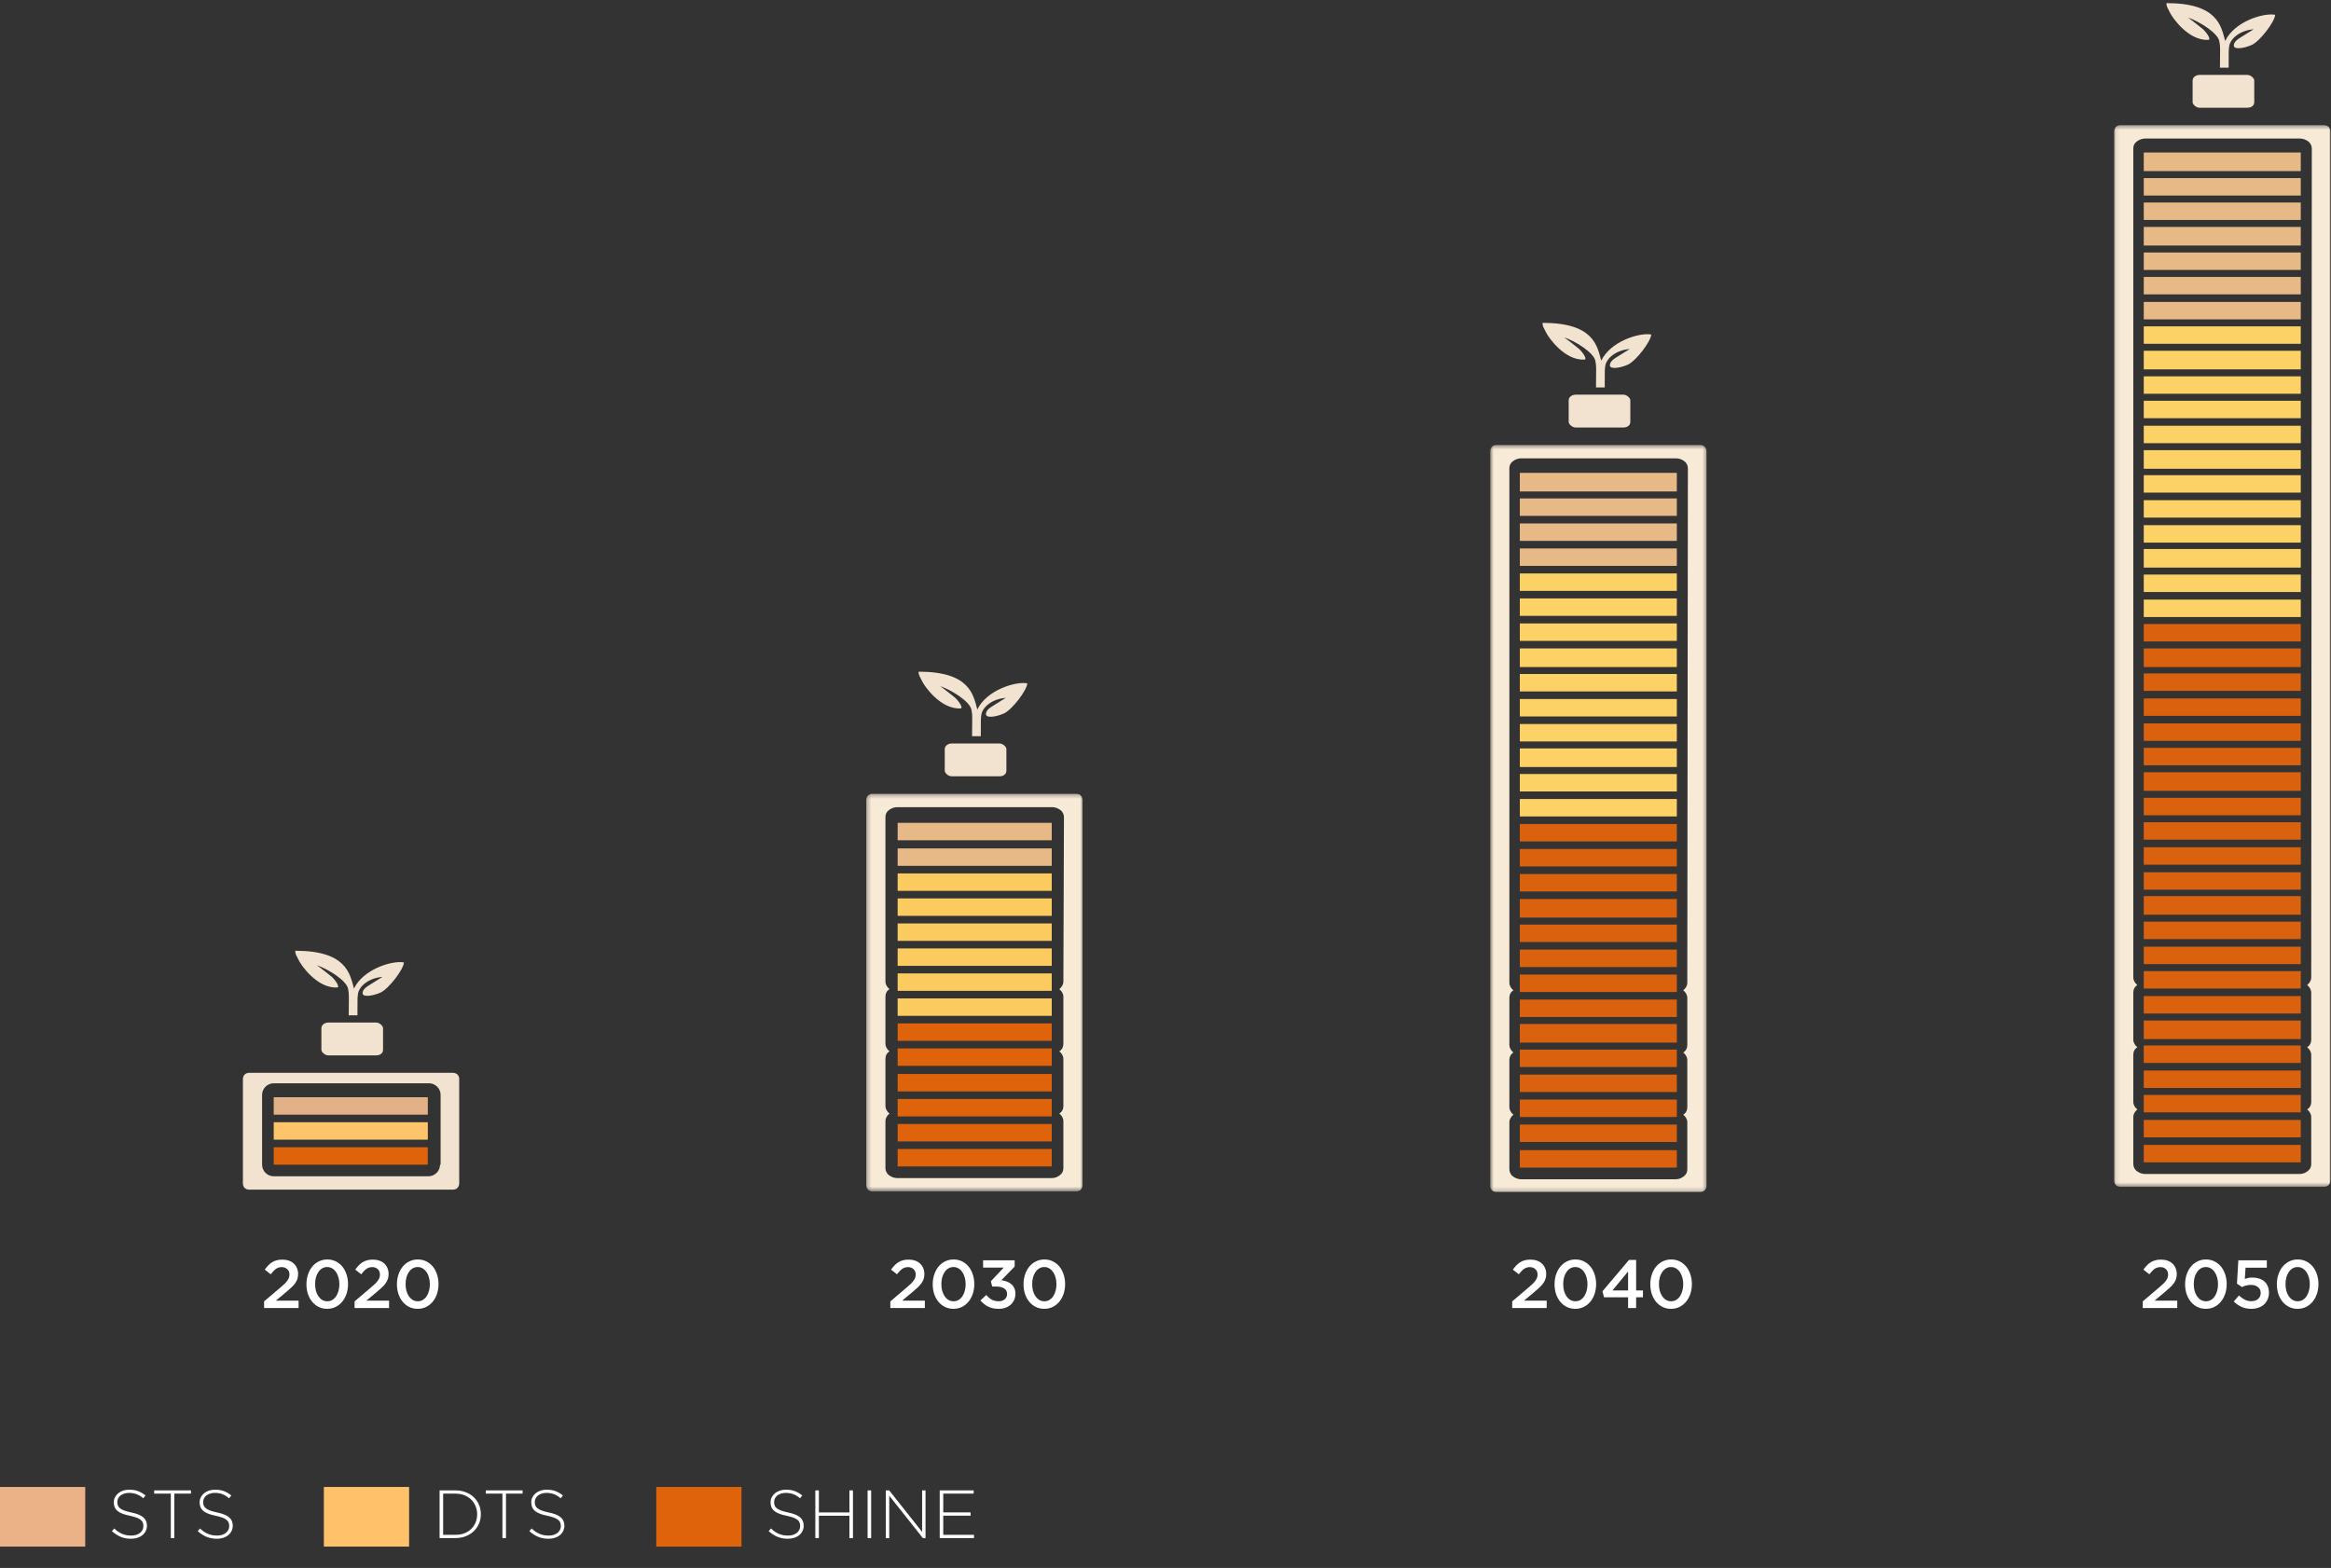 <svg width="547" height="368" viewBox="0 0 547 368" fill="none" xmlns="http://www.w3.org/2000/svg">
<rect x="0" y="0" width="547" height="368" fill="#333333" stroke="none"/>
<path d="M66.115 297.4C65.603 297.4 65.15 297.539 64.755 297.816C64.371 298.093 63.961 298.515 63.523 299.08L62.132 297.992C62.398 297.619 62.67 297.288 62.947 297C63.225 296.701 63.523 296.456 63.843 296.264C64.174 296.061 64.531 295.907 64.915 295.8C65.31 295.693 65.758 295.64 66.26 295.64C66.814 295.64 67.321 295.72 67.779 295.88C68.238 296.04 68.627 296.269 68.948 296.568C69.267 296.867 69.513 297.224 69.683 297.64C69.865 298.045 69.956 298.499 69.956 299C69.956 299.448 69.897 299.848 69.779 300.2C69.662 300.552 69.481 300.893 69.236 301.224C69.001 301.555 68.697 301.891 68.323 302.232C67.961 302.573 67.534 302.947 67.043 303.352L64.74 305.272H70.067V307H61.971V305.448L65.828 302.168C66.212 301.848 66.537 301.56 66.803 301.304C67.07 301.037 67.284 300.787 67.444 300.552C67.614 300.317 67.737 300.088 67.811 299.864C67.886 299.64 67.924 299.4 67.924 299.144C67.924 298.589 67.748 298.163 67.395 297.864C67.054 297.555 66.627 297.4 66.115 297.4ZM81.672 301.384C81.672 302.184 81.555 302.941 81.32 303.656C81.085 304.36 80.755 304.973 80.328 305.496C79.901 306.019 79.384 306.435 78.776 306.744C78.179 307.043 77.512 307.192 76.776 307.192C76.04 307.192 75.373 307.043 74.776 306.744C74.179 306.445 73.667 306.035 73.24 305.512C72.813 304.989 72.483 304.376 72.248 303.672C72.024 302.968 71.912 302.216 71.912 301.416C71.912 300.616 72.029 299.864 72.264 299.16C72.499 298.445 72.829 297.827 73.256 297.304C73.683 296.781 74.195 296.371 74.792 296.072C75.4 295.763 76.072 295.608 76.808 295.608C77.544 295.608 78.211 295.757 78.808 296.056C79.405 296.355 79.917 296.765 80.344 297.288C80.771 297.811 81.096 298.424 81.32 299.128C81.555 299.832 81.672 300.584 81.672 301.384ZM79.64 301.416C79.64 300.861 79.571 300.339 79.432 299.848C79.304 299.357 79.112 298.931 78.856 298.568C78.611 298.205 78.312 297.917 77.96 297.704C77.608 297.491 77.213 297.384 76.776 297.384C76.339 297.384 75.944 297.491 75.592 297.704C75.251 297.907 74.957 298.189 74.712 298.552C74.467 298.904 74.275 299.325 74.136 299.816C74.008 300.307 73.944 300.829 73.944 301.384C73.944 301.949 74.008 302.477 74.136 302.968C74.275 303.448 74.467 303.875 74.712 304.248C74.968 304.611 75.272 304.899 75.624 305.112C75.976 305.315 76.371 305.416 76.808 305.416C77.245 305.416 77.635 305.315 77.976 305.112C78.328 304.899 78.627 304.611 78.872 304.248C79.117 303.885 79.304 303.464 79.432 302.984C79.571 302.493 79.64 301.971 79.64 301.416ZM87.35 297.4C86.838 297.4 86.385 297.539 85.99 297.816C85.606 298.093 85.195 298.515 84.758 299.08L83.366 297.992C83.632 297.619 83.904 297.288 84.182 297C84.459 296.701 84.758 296.456 85.078 296.264C85.409 296.061 85.766 295.907 86.15 295.8C86.544 295.693 86.993 295.64 87.494 295.64C88.049 295.64 88.555 295.72 89.014 295.88C89.472 296.04 89.862 296.269 90.182 296.568C90.502 296.867 90.747 297.224 90.918 297.64C91.099 298.045 91.19 298.499 91.19 299C91.19 299.448 91.131 299.848 91.014 300.2C90.897 300.552 90.715 300.893 90.47 301.224C90.235 301.555 89.931 301.891 89.558 302.232C89.195 302.573 88.769 302.947 88.278 303.352L85.974 305.272H91.302V307H83.206V305.448L87.062 302.168C87.446 301.848 87.771 301.56 88.038 301.304C88.305 301.037 88.518 300.787 88.678 300.552C88.849 300.317 88.971 300.088 89.046 299.864C89.121 299.64 89.158 299.4 89.158 299.144C89.158 298.589 88.982 298.163 88.63 297.864C88.288 297.555 87.862 297.4 87.35 297.4ZM102.906 301.384C102.906 302.184 102.789 302.941 102.554 303.656C102.32 304.36 101.989 304.973 101.562 305.496C101.136 306.019 100.618 306.435 100.01 306.744C99.413 307.043 98.746 307.192 98.01 307.192C97.274 307.192 96.608 307.043 96.01 306.744C95.413 306.445 94.901 306.035 94.474 305.512C94.048 304.989 93.717 304.376 93.482 303.672C93.258 302.968 93.146 302.216 93.146 301.416C93.146 300.616 93.264 299.864 93.498 299.16C93.733 298.445 94.064 297.827 94.49 297.304C94.917 296.781 95.429 296.371 96.026 296.072C96.634 295.763 97.306 295.608 98.042 295.608C98.778 295.608 99.445 295.757 100.042 296.056C100.64 296.355 101.152 296.765 101.578 297.288C102.005 297.811 102.33 298.424 102.554 299.128C102.789 299.832 102.906 300.584 102.906 301.384ZM100.874 301.416C100.874 300.861 100.805 300.339 100.666 299.848C100.538 299.357 100.346 298.931 100.09 298.568C99.845 298.205 99.546 297.917 99.194 297.704C98.842 297.491 98.448 297.384 98.01 297.384C97.573 297.384 97.178 297.491 96.826 297.704C96.485 297.907 96.192 298.189 95.946 298.552C95.701 298.904 95.509 299.325 95.37 299.816C95.242 300.307 95.178 300.829 95.178 301.384C95.178 301.949 95.242 302.477 95.37 302.968C95.509 303.448 95.701 303.875 95.946 304.248C96.202 304.611 96.506 304.899 96.858 305.112C97.21 305.315 97.605 305.416 98.042 305.416C98.48 305.416 98.869 305.315 99.21 305.112C99.562 304.899 99.861 304.611 100.106 304.248C100.352 303.885 100.538 303.464 100.666 302.984C100.805 302.493 100.874 301.971 100.874 301.416Z" fill="white"/>
<path d="M77.059 240H88.249C89.067 240 89.886 240.784 89.886 241.306V246.402C89.886 247.186 89.204 247.708 88.249 247.708H77.059C76.24 247.708 75.421 246.924 75.421 246.402V241.306C75.421 240.523 76.24 240 77.059 240Z" fill="#F2E3D0"/>
<path d="M83.882 237.647C83.882 233.727 83.882 234.25 84.018 233.205C84.291 231.506 86.475 229.546 89.75 229.285C86.748 231.245 85.246 231.767 85.11 232.943C84.837 234.119 87.293 233.858 89.34 232.943C91.251 232.029 94.662 227.587 94.799 225.888C92.069 225.366 85.246 227.456 83.063 232.029C82.108 228.501 81.289 223.145 69.281 223.145C69.281 224.059 69.554 224.19 70.099 225.366C70.645 226.541 74.466 232.029 79.106 231.767C79.788 231.767 78.969 230.33 77.878 229.285C77.878 229.285 75.148 227.064 74.33 226.541C77.059 227.456 81.425 230.2 81.698 232.159C81.971 233.466 81.835 233.988 81.835 238.3H83.882V237.647Z" fill="#F2E3D0"/>
<path d="M100.392 263.395H64.232V267.488H100.392V263.395Z" fill="#FEC469"/>
<path d="M100.392 257.527H64.232V261.621H100.392V257.527Z" fill="#E3B187"/>
<path d="M100.392 269.266H64.232V273.359H100.392V269.266Z" fill="#DE630B"/>
<path d="M103.257 273.356C103.257 274.857 102.029 276.085 100.528 276.085H64.232C62.731 276.085 61.503 274.857 61.503 273.356V256.982C61.503 255.481 62.731 254.253 64.232 254.253H100.665C102.166 254.253 103.394 255.481 103.394 256.982V273.356H103.257ZM107.351 252.206C107.078 251.933 106.669 251.797 106.259 251.797H58.501C58.092 251.797 57.682 251.933 57.409 252.206C57.136 252.479 57 252.888 57 253.298V277.723C57 278.132 57.136 278.542 57.409 278.814C57.682 279.087 58.092 279.224 58.501 279.224H106.259C106.669 279.224 107.078 279.087 107.351 278.814C107.624 278.542 107.76 278.132 107.76 277.723V253.161C107.76 252.888 107.624 252.479 107.351 252.206Z" fill="#F2E3D0"/>
<path d="M213.076 297.4C212.564 297.4 212.111 297.539 211.716 297.816C211.332 298.093 210.922 298.515 210.484 299.08L209.092 297.992C209.359 297.619 209.631 297.288 209.908 297C210.186 296.701 210.484 296.456 210.804 296.264C211.135 296.061 211.492 295.907 211.876 295.8C212.271 295.693 212.719 295.64 213.22 295.64C213.775 295.64 214.282 295.72 214.74 295.88C215.199 296.04 215.588 296.269 215.908 296.568C216.228 296.867 216.474 297.224 216.644 297.64C216.826 298.045 216.916 298.499 216.916 299C216.916 299.448 216.858 299.848 216.74 300.2C216.623 300.552 216.442 300.893 216.196 301.224C215.962 301.555 215.658 301.891 215.284 302.232C214.922 302.573 214.495 302.947 214.004 303.352L211.7 305.272H217.028V307H208.932V305.448L212.788 302.168C213.172 301.848 213.498 301.56 213.764 301.304C214.031 301.037 214.244 300.787 214.404 300.552C214.575 300.317 214.698 300.088 214.772 299.864C214.847 299.64 214.884 299.4 214.884 299.144C214.884 298.589 214.708 298.163 214.356 297.864C214.015 297.555 213.588 297.4 213.076 297.4ZM228.633 301.384C228.633 302.184 228.516 302.941 228.281 303.656C228.046 304.36 227.716 304.973 227.289 305.496C226.862 306.019 226.345 306.435 225.737 306.744C225.14 307.043 224.473 307.192 223.737 307.192C223.001 307.192 222.334 307.043 221.737 306.744C221.14 306.445 220.628 306.035 220.201 305.512C219.774 304.989 219.444 304.376 219.209 303.672C218.985 302.968 218.873 302.216 218.873 301.416C218.873 300.616 218.99 299.864 219.225 299.16C219.46 298.445 219.79 297.827 220.217 297.304C220.644 296.781 221.156 296.371 221.753 296.072C222.361 295.763 223.033 295.608 223.769 295.608C224.505 295.608 225.172 295.757 225.769 296.056C226.366 296.355 226.878 296.765 227.305 297.288C227.732 297.811 228.057 298.424 228.281 299.128C228.516 299.832 228.633 300.584 228.633 301.384ZM226.601 301.416C226.601 300.861 226.532 300.339 226.393 299.848C226.265 299.357 226.073 298.931 225.817 298.568C225.572 298.205 225.273 297.917 224.921 297.704C224.569 297.491 224.174 297.384 223.737 297.384C223.3 297.384 222.905 297.491 222.553 297.704C222.212 297.907 221.918 298.189 221.673 298.552C221.428 298.904 221.236 299.325 221.097 299.816C220.969 300.307 220.905 300.829 220.905 301.384C220.905 301.949 220.969 302.477 221.097 302.968C221.236 303.448 221.428 303.875 221.673 304.248C221.929 304.611 222.233 304.899 222.585 305.112C222.937 305.315 223.332 305.416 223.769 305.416C224.206 305.416 224.596 305.315 224.937 305.112C225.289 304.899 225.588 304.611 225.833 304.248C226.078 303.885 226.265 303.464 226.393 302.984C226.532 302.493 226.601 301.971 226.601 301.416ZM235.543 297.512H230.695V295.8H238.103V297.272L234.983 300.472C235.409 300.525 235.82 300.627 236.215 300.776C236.62 300.915 236.972 301.112 237.271 301.368C237.58 301.613 237.825 301.923 238.007 302.296C238.188 302.669 238.279 303.117 238.279 303.64C238.279 304.163 238.183 304.643 237.991 305.08C237.799 305.507 237.532 305.88 237.191 306.2C236.849 306.509 236.433 306.755 235.943 306.936C235.463 307.107 234.935 307.192 234.359 307.192C233.377 307.192 232.535 307.011 231.831 306.648C231.137 306.275 230.551 305.8 230.071 305.224L231.447 303.944C231.852 304.424 232.284 304.792 232.743 305.048C233.212 305.293 233.761 305.416 234.391 305.416C234.945 305.416 235.404 305.261 235.767 304.952C236.14 304.643 236.327 304.227 236.327 303.704C236.327 303.139 236.097 302.707 235.639 302.408C235.18 302.109 234.551 301.96 233.751 301.96H232.839L232.519 300.728L235.543 297.512ZM249.945 301.384C249.945 302.184 249.828 302.941 249.593 303.656C249.359 304.36 249.028 304.973 248.601 305.496C248.175 306.019 247.657 306.435 247.049 306.744C246.452 307.043 245.785 307.192 245.049 307.192C244.313 307.192 243.647 307.043 243.049 306.744C242.452 306.445 241.94 306.035 241.513 305.512C241.087 304.989 240.756 304.376 240.521 303.672C240.297 302.968 240.185 302.216 240.185 301.416C240.185 300.616 240.303 299.864 240.537 299.16C240.772 298.445 241.103 297.827 241.529 297.304C241.956 296.781 242.468 296.371 243.065 296.072C243.673 295.763 244.345 295.608 245.081 295.608C245.817 295.608 246.484 295.757 247.081 296.056C247.679 296.355 248.191 296.765 248.617 297.288C249.044 297.811 249.369 298.424 249.593 299.128C249.828 299.832 249.945 300.584 249.945 301.384ZM247.913 301.416C247.913 300.861 247.844 300.339 247.705 299.848C247.577 299.357 247.385 298.931 247.129 298.568C246.884 298.205 246.585 297.917 246.233 297.704C245.881 297.491 245.487 297.384 245.049 297.384C244.612 297.384 244.217 297.491 243.865 297.704C243.524 297.907 243.231 298.189 242.985 298.552C242.74 298.904 242.548 299.325 242.409 299.816C242.281 300.307 242.217 300.829 242.217 301.384C242.217 301.949 242.281 302.477 242.409 302.968C242.548 303.448 242.74 303.875 242.985 304.248C243.241 304.611 243.545 304.899 243.897 305.112C244.249 305.315 244.644 305.416 245.081 305.416C245.519 305.416 245.908 305.315 246.249 305.112C246.601 304.899 246.9 304.611 247.145 304.248C247.391 303.885 247.577 303.464 247.705 302.984C247.844 302.493 247.913 301.971 247.913 301.416Z" fill="white"/>
<path d="M223.336 174.5H234.526C235.344 174.5 236.163 175.284 236.163 175.806V180.902C236.163 181.686 235.481 182.208 234.526 182.208H223.336C222.517 182.208 221.698 181.424 221.698 180.902V175.806C221.698 175.023 222.517 174.5 223.336 174.5Z" fill="#F2E3D0"/>
<path d="M230.159 172.147C230.159 168.227 230.159 168.75 230.295 167.705C230.568 166.006 232.752 164.046 236.027 163.785C233.025 165.745 231.524 166.267 231.387 167.443C231.114 168.619 233.57 168.358 235.617 167.443C237.528 166.529 240.939 162.087 241.076 160.388C238.346 159.866 231.524 161.956 229.34 166.529C228.385 163.001 227.566 157.645 215.558 157.645C215.558 158.559 215.831 158.69 216.376 159.866C216.922 161.041 220.743 166.529 225.383 166.267C226.065 166.267 225.246 164.83 224.155 163.785C224.155 163.785 221.426 161.564 220.607 161.041C223.336 161.956 227.703 164.7 227.976 166.659C228.248 167.966 228.112 168.488 228.112 172.8H230.159V172.147Z" fill="#F2E3D0"/>
<path d="M246.805 228.465H210.645V232.558H246.805V228.465Z" fill="#FBCB5F"/>
<path d="M246.805 216.734H210.645V220.828H246.805V216.734Z" fill="#FBCB5F"/>
<path d="M246.805 204.996H210.645V209.09H246.805V204.996Z" fill="#FBCB5F"/>
<path d="M246.805 234.332H210.645V238.426H246.805V234.332Z" fill="#FBCB5F"/>
<path d="M246.805 222.602H210.645V226.695H246.805V222.602Z" fill="#FBCB5F"/>
<path d="M246.805 210.863H210.645V214.957H246.805V210.863Z" fill="#FBCB5F"/>
<path d="M246.805 240.203H210.645V244.297H246.805V240.203Z" fill="#DE630B"/>
<path d="M246.805 252.07H210.645V256.164H246.805V252.07Z" fill="#DE630B"/>
<path d="M246.805 263.809H210.645V267.902H246.805V263.809Z" fill="#DE630B"/>
<path d="M246.805 199.129H210.645V203.222H246.805V199.129Z" fill="#E7B986"/>
<path d="M246.805 193.125H210.645V197.219H246.805V193.125Z" fill="#E7B986"/>
<path d="M246.805 246.07H210.645V250.164H246.805V246.07Z" fill="#DE630B"/>
<path d="M246.805 257.941H210.645V262.035H246.805V257.941Z" fill="#DE630B"/>
<path d="M246.805 269.676H210.645V273.769H246.805V269.676Z" fill="#DE630B"/>
<mask id="mask0_459_27755" style="mask-type:luminance" maskUnits="userSpaceOnUse" x="203" y="186" width="52" height="94">
<path d="M254.174 186.309H203.277V279.505H254.174V186.309Z" fill="white"/>
</mask>
<g mask="url(#mask0_459_27755)">
<path d="M252.537 186.309H204.778C204.369 186.309 203.96 186.445 203.687 186.718C203.414 186.991 203.277 187.4 203.277 187.81V278.141C203.277 278.55 203.414 278.96 203.687 279.233C203.96 279.505 204.369 279.642 204.778 279.642H252.537C252.946 279.642 253.355 279.505 253.628 279.233C253.901 278.96 254.038 278.55 254.038 278.141V187.81C254.038 187.4 253.901 186.991 253.628 186.718C253.355 186.445 252.946 186.309 252.537 186.309ZM249.535 230.383C249.535 231.065 249.125 231.747 248.579 232.157C249.125 232.566 249.535 233.248 249.535 233.93V244.983C249.535 245.665 249.262 246.348 248.579 246.757C249.125 247.166 249.535 247.849 249.535 248.531V259.583C249.535 260.266 249.262 260.948 248.579 261.357C249.125 261.767 249.535 262.449 249.535 263.131V274.184C249.535 274.866 249.262 275.412 248.716 275.821C248.17 276.231 247.624 276.504 246.806 276.504H210.509C209.827 276.504 209.145 276.231 208.599 275.821C208.053 275.412 207.78 274.73 207.78 274.184V263.131C207.78 262.449 208.19 261.767 208.735 261.357C208.19 260.948 207.78 260.266 207.78 259.583V248.531C207.78 247.849 208.053 247.166 208.735 246.757C208.19 246.348 207.78 245.665 207.78 244.983V233.93C207.78 233.248 208.053 232.566 208.735 232.157C208.19 231.747 207.78 231.065 207.78 230.383V191.767C207.78 191.084 208.053 190.539 208.599 190.129C209.145 189.72 209.827 189.447 210.509 189.447H246.942C247.624 189.447 248.307 189.72 248.852 190.129C249.398 190.539 249.671 191.221 249.671 191.767L249.535 230.383Z" fill="#F7EBD8"/>
</g>
<path d="M358.998 297.4C358.486 297.4 358.033 297.539 357.638 297.816C357.254 298.093 356.844 298.515 356.406 299.08L355.014 297.992C355.281 297.619 355.553 297.288 355.83 297C356.108 296.701 356.406 296.456 356.726 296.264C357.057 296.061 357.414 295.907 357.798 295.8C358.193 295.693 358.641 295.64 359.142 295.64C359.697 295.64 360.204 295.72 360.662 295.88C361.121 296.04 361.51 296.269 361.83 296.568C362.15 296.867 362.396 297.224 362.566 297.64C362.748 298.045 362.838 298.499 362.838 299C362.838 299.448 362.78 299.848 362.662 300.2C362.545 300.552 362.364 300.893 362.118 301.224C361.884 301.555 361.58 301.891 361.206 302.232C360.844 302.573 360.417 302.947 359.926 303.352L357.622 305.272H362.95V307H354.854V305.448L358.71 302.168C359.094 301.848 359.42 301.56 359.686 301.304C359.953 301.037 360.166 300.787 360.326 300.552C360.497 300.317 360.62 300.088 360.694 299.864C360.769 299.64 360.806 299.4 360.806 299.144C360.806 298.589 360.63 298.163 360.278 297.864C359.937 297.555 359.51 297.4 358.998 297.4ZM374.555 301.384C374.555 302.184 374.437 302.941 374.203 303.656C373.968 304.36 373.637 304.973 373.211 305.496C372.784 306.019 372.267 306.435 371.659 306.744C371.061 307.043 370.395 307.192 369.659 307.192C368.923 307.192 368.256 307.043 367.659 306.744C367.061 306.445 366.549 306.035 366.123 305.512C365.696 304.989 365.365 304.376 365.131 303.672C364.907 302.968 364.795 302.216 364.795 301.416C364.795 300.616 364.912 299.864 365.147 299.16C365.381 298.445 365.712 297.827 366.139 297.304C366.565 296.781 367.077 296.371 367.675 296.072C368.283 295.763 368.955 295.608 369.691 295.608C370.427 295.608 371.093 295.757 371.691 296.056C372.288 296.355 372.8 296.765 373.227 297.288C373.653 297.811 373.979 298.424 374.203 299.128C374.437 299.832 374.555 300.584 374.555 301.384ZM372.523 301.416C372.523 300.861 372.453 300.339 372.315 299.848C372.187 299.357 371.995 298.931 371.739 298.568C371.493 298.205 371.195 297.917 370.843 297.704C370.491 297.491 370.096 297.384 369.659 297.384C369.221 297.384 368.827 297.491 368.475 297.704C368.133 297.907 367.84 298.189 367.595 298.552C367.349 298.904 367.157 299.325 367.019 299.816C366.891 300.307 366.827 300.829 366.827 301.384C366.827 301.949 366.891 302.477 367.019 302.968C367.157 303.448 367.349 303.875 367.595 304.248C367.851 304.611 368.155 304.899 368.507 305.112C368.859 305.315 369.253 305.416 369.691 305.416C370.128 305.416 370.517 305.315 370.859 305.112C371.211 304.899 371.509 304.611 371.755 304.248C372 303.885 372.187 303.464 372.315 302.984C372.453 302.493 372.523 301.971 372.523 301.416ZM382.261 295.72H383.941V302.872H385.541V304.488H383.941V307H382.053V304.488H376.405L376.037 303.08L382.261 295.72ZM382.053 302.872V298.44L378.373 302.872H382.053ZM397.024 301.384C397.024 302.184 396.906 302.941 396.672 303.656C396.437 304.36 396.106 304.973 395.68 305.496C395.253 306.019 394.736 306.435 394.128 306.744C393.53 307.043 392.864 307.192 392.128 307.192C391.392 307.192 390.725 307.043 390.128 306.744C389.53 306.445 389.018 306.035 388.592 305.512C388.165 304.989 387.834 304.376 387.6 303.672C387.376 302.968 387.264 302.216 387.264 301.416C387.264 300.616 387.381 299.864 387.616 299.16C387.85 298.445 388.181 297.827 388.608 297.304C389.034 296.781 389.546 296.371 390.144 296.072C390.752 295.763 391.424 295.608 392.16 295.608C392.896 295.608 393.562 295.757 394.16 296.056C394.757 296.355 395.269 296.765 395.696 297.288C396.122 297.811 396.448 298.424 396.672 299.128C396.906 299.832 397.024 300.584 397.024 301.384ZM394.992 301.416C394.992 300.861 394.922 300.339 394.784 299.848C394.656 299.357 394.464 298.931 394.208 298.568C393.962 298.205 393.664 297.917 393.312 297.704C392.96 297.491 392.565 297.384 392.128 297.384C391.69 297.384 391.296 297.491 390.944 297.704C390.602 297.907 390.309 298.189 390.064 298.552C389.818 298.904 389.626 299.325 389.488 299.816C389.36 300.307 389.296 300.829 389.296 301.384C389.296 301.949 389.36 302.477 389.488 302.968C389.626 303.448 389.818 303.875 390.064 304.248C390.32 304.611 390.624 304.899 390.976 305.112C391.328 305.315 391.722 305.416 392.16 305.416C392.597 305.416 392.986 305.315 393.328 305.112C393.68 304.899 393.978 304.611 394.224 304.248C394.469 303.885 394.656 303.464 394.784 302.984C394.922 302.493 394.992 301.971 394.992 301.416Z" fill="white"/>
<path d="M369.749 92.629H380.939C381.757 92.629 382.576 93.413 382.576 93.935V99.031C382.576 99.815 381.894 100.337 380.939 100.337H369.749C368.93 100.337 368.111 99.553 368.111 99.031V93.935C368.111 93.151 368.93 92.629 369.749 92.629Z" fill="#F2E3D0"/>
<path d="M376.572 90.275C376.572 86.356 376.572 86.879 376.708 85.834C376.981 84.135 379.165 82.175 382.44 81.914C379.438 83.874 377.936 84.396 377.8 85.572C377.527 86.748 379.983 86.487 382.03 85.572C383.941 84.658 387.352 80.216 387.489 78.517C384.759 77.995 377.936 80.085 375.753 84.658C374.798 81.13 373.979 75.773 361.971 75.773C361.971 76.688 362.244 76.819 362.789 77.995C363.335 79.17 367.156 84.658 371.796 84.396C372.478 84.396 371.659 82.959 370.568 81.914C370.568 81.914 367.838 79.693 367.02 79.17C369.749 80.085 374.116 82.829 374.389 84.788C374.661 86.095 374.525 86.617 374.525 90.929H376.572V90.275Z" fill="#F2E3D0"/>
<path d="M393.491 211.004H356.649V215.37H393.491V211.004Z" fill="#DA610E"/>
<path d="M393.491 240.34H356.649V244.706H393.491V240.34Z" fill="#DA610E"/>
<path d="M393.491 217.004H356.649V221.097H393.491V217.004Z" fill="#DA610E"/>
<path d="M393.491 246.344H356.649V250.437H393.491V246.344Z" fill="#DA610E"/>
<path d="M393.491 222.875H356.649V226.969H393.491V222.875Z" fill="#DA610E"/>
<path d="M393.491 193.398H356.649V197.492H393.491V193.398Z" fill="#DA610E"/>
<path d="M393.491 252.211H356.649V256.305H393.491V252.211Z" fill="#DA610E"/>
<path d="M393.491 263.941H356.649V268.035H393.491V263.941Z" fill="#DA610E"/>
<path d="M393.491 228.742H356.649V232.836H393.491V228.742Z" fill="#DA610E"/>
<path d="M393.491 199.266H356.649V203.359H393.491V199.266Z" fill="#DA610E"/>
<path d="M393.491 258.078H356.649V262.172H393.491V258.078Z" fill="#DA610E"/>
<path d="M393.491 269.949H356.649V274.043H393.491V269.949Z" fill="#DA610E"/>
<path d="M393.491 175.66H356.649V180.027H393.491V175.66Z" fill="#FCD266"/>
<path d="M393.491 152.191H356.649V156.558H393.491V152.191Z" fill="#FCD266"/>
<path d="M393.491 181.668H356.649V185.762H393.491V181.668Z" fill="#FCD266"/>
<path d="M393.491 158.191H356.649V162.285H393.491V158.191Z" fill="#FCD266"/>
<path d="M393.491 134.59H356.649V138.683H393.491V134.59Z" fill="#FCD266"/>
<path d="M393.491 187.531H356.649V191.625H393.491V187.531Z" fill="#FCD266"/>
<path d="M393.491 164.062H356.649V168.156H393.491V164.062Z" fill="#FCD266"/>
<path d="M393.491 140.453H356.649V144.547H393.491V140.453Z" fill="#FCD266"/>
<path d="M393.491 205.137H356.649V209.23H393.491V205.137Z" fill="#DA610E"/>
<path d="M393.491 234.605H356.649V238.699H393.491V234.605Z" fill="#DA610E"/>
<path d="M393.491 110.984H356.649V115.351H393.491V110.984Z" fill="#E7B986"/>
<path d="M393.491 116.984H356.649V121.078H393.491V116.984Z" fill="#E7B986"/>
<path d="M393.491 122.855H356.649V126.949H393.491V122.855Z" fill="#E7B986"/>
<path d="M393.491 128.723H356.649V132.816H393.491V128.723Z" fill="#E7B986"/>
<path d="M393.491 169.93H356.649V174.023H393.491V169.93Z" fill="#FCD266"/>
<path d="M393.491 146.324H356.649V150.418H393.491V146.324Z" fill="#FCD266"/>
<mask id="mask1_459_27755" style="mask-type:luminance" maskUnits="userSpaceOnUse" x="349" y="104" width="52" height="176">
<path d="M400.586 104.438H349.69V279.779H400.586V104.438Z" fill="white"/>
</mask>
<g mask="url(#mask1_459_27755)">
<path d="M398.949 104.438H351.191C350.781 104.438 350.372 104.574 350.099 104.847C349.826 105.12 349.69 105.529 349.69 105.938V278.278C349.69 278.687 349.826 279.096 350.099 279.369C350.372 279.642 350.781 279.779 351.191 279.779H398.949C399.358 279.779 399.768 279.642 400.041 279.369C400.314 279.096 400.45 278.687 400.45 278.278V105.938C400.45 105.529 400.314 105.12 400.041 104.847C399.768 104.574 399.358 104.438 398.949 104.438ZM395.947 230.656C395.947 231.338 395.538 232.02 394.992 232.43C395.538 232.839 395.947 233.521 395.947 234.204V245.256C395.947 245.938 395.674 246.621 394.992 247.03C395.538 247.439 395.947 248.122 395.947 248.804V259.857C395.947 260.539 395.674 261.221 394.992 261.63C395.538 262.04 395.947 262.722 395.947 263.404V274.457C395.947 275.139 395.674 275.685 395.128 276.094C394.583 276.504 394.037 276.777 393.218 276.777H356.922C356.24 276.777 355.557 276.504 355.011 276.094C354.466 275.685 354.193 275.003 354.193 274.457V263.404C354.193 262.722 354.602 262.04 355.148 261.63C354.602 261.221 354.193 260.539 354.193 259.857V248.804C354.193 248.122 354.466 247.439 355.148 247.03C354.602 246.621 354.193 245.938 354.193 245.256V234.204C354.193 233.521 354.466 232.839 355.148 232.43C354.602 232.02 354.193 231.338 354.193 230.656V109.896C354.193 109.213 354.466 108.668 355.011 108.258C355.557 107.849 356.24 107.576 356.922 107.576H393.355C394.037 107.576 394.719 107.849 395.265 108.258C395.811 108.668 396.084 109.35 396.084 109.896L395.947 230.656Z" fill="#F7EBD8"/>
</g>
<path d="M506.967 297.4C506.455 297.4 506.002 297.539 505.607 297.816C505.223 298.093 504.812 298.515 504.375 299.08L502.983 297.992C503.25 297.619 503.522 297.288 503.799 297C504.076 296.701 504.375 296.456 504.695 296.264C505.026 296.061 505.383 295.907 505.767 295.8C506.162 295.693 506.61 295.64 507.111 295.64C507.666 295.64 508.172 295.72 508.631 295.88C509.09 296.04 509.479 296.269 509.799 296.568C510.119 296.867 510.364 297.224 510.535 297.64C510.716 298.045 510.807 298.499 510.807 299C510.807 299.448 510.748 299.848 510.631 300.2C510.514 300.552 510.332 300.893 510.087 301.224C509.852 301.555 509.548 301.891 509.175 302.232C508.812 302.573 508.386 302.947 507.895 303.352L505.591 305.272H510.919V307H502.823V305.448L506.679 302.168C507.063 301.848 507.388 301.56 507.655 301.304C507.922 301.037 508.135 300.787 508.295 300.552C508.466 300.317 508.588 300.088 508.663 299.864C508.738 299.64 508.775 299.4 508.775 299.144C508.775 298.589 508.599 298.163 508.247 297.864C507.906 297.555 507.479 297.4 506.967 297.4ZM522.524 301.384C522.524 302.184 522.406 302.941 522.172 303.656C521.937 304.36 521.606 304.973 521.18 305.496C520.753 306.019 520.236 306.435 519.628 306.744C519.03 307.043 518.364 307.192 517.628 307.192C516.892 307.192 516.225 307.043 515.628 306.744C515.03 306.445 514.518 306.035 514.092 305.512C513.665 304.989 513.334 304.376 513.1 303.672C512.876 302.968 512.764 302.216 512.764 301.416C512.764 300.616 512.881 299.864 513.116 299.16C513.35 298.445 513.681 297.827 514.108 297.304C514.534 296.781 515.046 296.371 515.644 296.072C516.252 295.763 516.924 295.608 517.66 295.608C518.396 295.608 519.062 295.757 519.66 296.056C520.257 296.355 520.769 296.765 521.196 297.288C521.622 297.811 521.948 298.424 522.172 299.128C522.406 299.832 522.524 300.584 522.524 301.384ZM520.492 301.416C520.492 300.861 520.422 300.339 520.284 299.848C520.156 299.357 519.964 298.931 519.708 298.568C519.462 298.205 519.164 297.917 518.812 297.704C518.46 297.491 518.065 297.384 517.628 297.384C517.19 297.384 516.796 297.491 516.444 297.704C516.102 297.907 515.809 298.189 515.564 298.552C515.318 298.904 515.126 299.325 514.988 299.816C514.86 300.307 514.796 300.829 514.796 301.384C514.796 301.949 514.86 302.477 514.988 302.968C515.126 303.448 515.318 303.875 515.564 304.248C515.82 304.611 516.124 304.899 516.476 305.112C516.828 305.315 517.222 305.416 517.66 305.416C518.097 305.416 518.486 305.315 518.828 305.112C519.18 304.899 519.478 304.611 519.724 304.248C519.969 303.885 520.156 303.464 520.284 302.984C520.422 302.493 520.492 301.971 520.492 301.416ZM524.934 301.288L525.254 295.8H531.942V297.544H526.95L526.774 300.168C527.04 300.072 527.307 299.997 527.574 299.944C527.851 299.88 528.176 299.848 528.55 299.848C529.094 299.848 529.6 299.923 530.07 300.072C530.55 300.211 530.966 300.429 531.318 300.728C531.67 301.016 531.942 301.384 532.134 301.832C532.336 302.269 532.438 302.787 532.438 303.384C532.438 303.96 532.336 304.483 532.134 304.952C531.942 305.421 531.664 305.821 531.302 306.152C530.939 306.483 530.502 306.739 529.99 306.92C529.478 307.101 528.912 307.192 528.294 307.192C527.43 307.192 526.662 307.037 525.99 306.728C525.318 306.408 524.715 305.992 524.182 305.48L525.398 304.056C525.846 304.472 526.304 304.803 526.774 305.048C527.254 305.283 527.755 305.4 528.278 305.4C528.95 305.4 529.488 305.224 529.894 304.872C530.299 304.52 530.502 304.045 530.502 303.448C530.502 302.872 530.288 302.419 529.862 302.088C529.446 301.747 528.886 301.576 528.182 301.576C527.776 301.576 527.403 301.624 527.062 301.72C526.72 301.816 526.406 301.933 526.118 302.072L524.934 301.288ZM544.055 301.384C544.055 302.184 543.937 302.941 543.703 303.656C543.468 304.36 543.137 304.973 542.711 305.496C542.284 306.019 541.767 306.435 541.159 306.744C540.561 307.043 539.895 307.192 539.159 307.192C538.423 307.192 537.756 307.043 537.159 306.744C536.561 306.445 536.049 306.035 535.623 305.512C535.196 304.989 534.865 304.376 534.631 303.672C534.407 302.968 534.295 302.216 534.295 301.416C534.295 300.616 534.412 299.864 534.647 299.16C534.881 298.445 535.212 297.827 535.639 297.304C536.065 296.781 536.577 296.371 537.175 296.072C537.783 295.763 538.455 295.608 539.191 295.608C539.927 295.608 540.593 295.757 541.191 296.056C541.788 296.355 542.3 296.765 542.727 297.288C543.153 297.811 543.479 298.424 543.703 299.128C543.937 299.832 544.055 300.584 544.055 301.384ZM542.023 301.416C542.023 300.861 541.953 300.339 541.815 299.848C541.687 299.357 541.495 298.931 541.239 298.568C540.993 298.205 540.695 297.917 540.343 297.704C539.991 297.491 539.596 297.384 539.159 297.384C538.721 297.384 538.327 297.491 537.975 297.704C537.633 297.907 537.34 298.189 537.095 298.552C536.849 298.904 536.657 299.325 536.519 299.816C536.391 300.307 536.327 300.829 536.327 301.384C536.327 301.949 536.391 302.477 536.519 302.968C536.657 303.448 536.849 303.875 537.095 304.248C537.351 304.611 537.655 304.899 538.007 305.112C538.359 305.315 538.753 305.416 539.191 305.416C539.628 305.416 540.017 305.315 540.359 305.112C540.711 304.899 541.009 304.611 541.255 304.248C541.5 303.885 541.687 303.464 541.815 302.984C541.953 302.493 542.023 301.971 542.023 301.416Z" fill="white"/>
<path d="M516.162 17.582H527.352C528.171 17.582 528.989 18.366 528.989 18.889V23.984C528.989 24.768 528.307 25.29 527.352 25.29H516.162C515.344 25.29 514.525 24.506 514.525 23.984V18.889C514.525 18.105 515.344 17.582 516.162 17.582Z" fill="#F2E3D0"/>
<path d="M522.985 15.233C522.985 11.313 522.985 11.836 523.122 10.79C523.395 9.092 525.578 7.132 528.853 6.871C525.851 8.831 524.35 9.353 524.213 10.529C523.94 11.705 526.397 11.444 528.444 10.529C530.354 9.615 533.766 5.173 533.902 3.474C531.173 2.952 524.35 5.042 522.166 9.615C521.211 6.087 520.392 0.73 508.384 0.73C508.384 1.645 508.657 1.776 509.203 2.952C509.749 4.127 513.569 9.615 518.209 9.353C518.891 9.353 518.073 7.916 516.981 6.871C516.981 6.871 514.252 4.65 513.433 4.127C516.162 5.042 520.529 7.786 520.802 9.745C521.075 11.052 520.938 11.574 520.938 15.886H522.985V15.233Z" fill="#F2E3D0"/>
<path d="M539.905 152.191H503.063V156.558H539.905V152.191Z" fill="#DA610E"/>
<path d="M539.905 210.32H503.063V214.687H539.905V210.32Z" fill="#DA610E"/>
<path d="M539.905 181.254H503.063V185.62H539.905V181.254Z" fill="#DA610E"/>
<path d="M539.905 239.52H503.063V243.886H539.905V239.52Z" fill="#DA610E"/>
<path d="M539.905 158.059H503.063V162.152H539.905V158.059Z" fill="#DA610E"/>
<path d="M539.905 216.32H503.063V220.414H539.905V216.32Z" fill="#DA610E"/>
<path d="M539.905 187.258H503.063V191.351H539.905V187.258Z" fill="#DA610E"/>
<path d="M539.905 245.387H503.063V249.48H539.905V245.387Z" fill="#DA610E"/>
<path d="M539.905 163.926H503.063V168.019H539.905V163.926Z" fill="#DA610E"/>
<path d="M539.905 222.191H503.063V226.285H539.905V222.191Z" fill="#DA610E"/>
<path d="M539.905 192.988H503.063V197.082H539.905V192.988Z" fill="#DA610E"/>
<path d="M539.905 251.258H503.063V255.351H539.905V251.258Z" fill="#DA610E"/>
<path d="M539.905 262.855H503.063V266.949H539.905V262.855Z" fill="#DA610E"/>
<path d="M539.905 169.789H503.063V173.883H539.905V169.789Z" fill="#DA610E"/>
<path d="M539.905 227.922H503.063V232.015H539.905V227.922Z" fill="#DA610E"/>
<path d="M539.905 198.855H503.063V202.949H539.905V198.855Z" fill="#DA610E"/>
<path d="M539.905 256.984H503.063V261.078H539.905V256.984Z" fill="#DA610E"/>
<path d="M539.905 268.719H503.063V272.812H539.905V268.719Z" fill="#DA610E"/>
<path d="M539.905 128.855H503.063V133.222H539.905V128.855Z" fill="#FCD266"/>
<path d="M539.905 105.656H503.063V110.023H539.905V105.656Z" fill="#FCD266"/>
<path d="M539.905 82.328H503.063V86.695H539.905V82.328Z" fill="#FCD266"/>
<path d="M539.905 134.859H503.063V138.953H539.905V134.859Z" fill="#FCD266"/>
<path d="M539.905 111.527H503.063V115.621H539.905V111.527Z" fill="#FCD266"/>
<path d="M539.905 88.328H503.063V92.422H539.905V88.328Z" fill="#FCD266"/>
<path d="M539.905 140.73H503.063V144.824H539.905V140.73Z" fill="#FCD266"/>
<path d="M539.905 117.395H503.063V121.488H539.905V117.395Z" fill="#FCD266"/>
<path d="M539.905 94.059H503.063V98.152H539.905V94.059Z" fill="#FCD266"/>
<path d="M539.905 146.461H503.063V150.555H539.905V146.461Z" fill="#DA610E"/>
<path d="M539.905 204.723H503.063V208.816H539.905V204.723Z" fill="#DA610E"/>
<path d="M539.905 175.523H503.063V179.617H539.905V175.523Z" fill="#DA610E"/>
<path d="M539.905 233.789H503.063V237.883H539.905V233.789Z" fill="#DA610E"/>
<path d="M539.905 35.793H503.063V40.159H539.905V35.793Z" fill="#E7B986"/>
<path d="M539.905 53.262H503.063V57.628H539.905V53.262Z" fill="#E7B986"/>
<path d="M539.905 41.801H503.063V45.894H539.905V41.801Z" fill="#E7B986"/>
<path d="M539.905 59.262H503.063V63.355H539.905V59.262Z" fill="#E7B986"/>
<path d="M539.905 47.531H503.063V51.625H539.905V47.531Z" fill="#E7B986"/>
<path d="M539.905 65H503.063V69.094H539.905V65Z" fill="#E7B986"/>
<path d="M539.905 70.863H503.063V74.957H539.905V70.863Z" fill="#E7B986"/>
<path d="M539.905 123.262H503.063V127.355H539.905V123.262Z" fill="#FCD266"/>
<path d="M539.905 99.926H503.063V104.019H539.905V99.926Z" fill="#FCD266"/>
<path d="M539.905 76.598H503.063V80.691H539.905V76.598Z" fill="#FCD266"/>
<mask id="mask2_459_27755" style="mask-type:luminance" maskUnits="userSpaceOnUse" x="496" y="29" width="52" height="250">
<path d="M547 29.383H496.103V278.545H547V29.383Z" fill="white"/>
</mask>
<g mask="url(#mask2_459_27755)">
<path d="M545.363 29.383H497.604C497.195 29.383 496.786 29.519 496.513 29.792C496.24 30.065 496.103 30.474 496.103 30.884V277.044C496.103 277.453 496.24 277.862 496.513 278.135C496.786 278.408 497.195 278.545 497.604 278.545H545.363C545.772 278.545 546.181 278.408 546.454 278.135C546.727 277.862 546.864 277.453 546.864 277.044V30.884C546.864 30.474 546.727 30.065 546.454 29.792C546.181 29.519 545.772 29.383 545.363 29.383ZM542.361 229.422C542.361 230.104 541.951 230.786 541.406 231.196C541.951 231.605 542.361 232.287 542.361 232.97V244.022C542.361 244.704 542.088 245.387 541.406 245.796C541.951 246.205 542.361 246.888 542.361 247.57V258.623C542.361 259.305 542.088 259.987 541.406 260.396C541.951 260.806 542.361 261.488 542.361 262.17V273.223C542.361 273.905 542.088 274.451 541.542 274.86C540.996 275.27 540.45 275.543 539.632 275.543H503.335C502.653 275.543 501.971 275.27 501.425 274.86C500.879 274.451 500.606 273.769 500.606 273.223V262.17C500.606 261.488 501.016 260.806 501.561 260.396C501.016 259.987 500.606 259.305 500.606 258.623V247.57C500.606 246.888 500.879 246.205 501.561 245.796C501.016 245.387 500.606 244.704 500.606 244.022V232.97C500.606 232.287 500.879 231.605 501.561 231.196C501.016 230.786 500.606 230.104 500.606 229.422V34.841C500.606 34.159 500.879 33.613 501.425 33.203C501.971 32.794 502.653 32.521 503.335 32.521H539.768C540.45 32.521 541.133 32.794 541.678 33.203C542.224 33.613 542.497 34.295 542.497 34.841L542.361 229.422Z" fill="#F7EBD8"/>
</g>
<rect y="349" width="20" height="14" fill="#EBB288"/>
<path d="M34.48 358.104C34.48 358.552 34.385 358.968 34.193 359.352C34.011 359.725 33.755 360.045 33.425 360.312C33.105 360.579 32.715 360.787 32.257 360.936C31.808 361.085 31.312 361.16 30.768 361.16C29.872 361.16 29.062 361.011 28.337 360.712C27.622 360.413 26.928 359.965 26.256 359.368L26.8 358.744C27.11 359.032 27.414 359.283 27.712 359.496C28.022 359.699 28.337 359.869 28.657 360.008C28.977 360.136 29.312 360.237 29.665 360.312C30.017 360.376 30.401 360.408 30.817 360.408C31.233 360.408 31.616 360.355 31.968 360.248C32.321 360.131 32.619 359.976 32.864 359.784C33.11 359.581 33.302 359.347 33.441 359.08C33.579 358.803 33.648 358.504 33.648 358.184V358.152C33.648 357.853 33.6 357.587 33.505 357.352C33.419 357.117 33.254 356.904 33.008 356.712C32.774 356.52 32.454 356.349 32.048 356.2C31.643 356.04 31.12 355.896 30.48 355.768C29.808 355.629 29.233 355.469 28.753 355.288C28.273 355.096 27.878 354.877 27.569 354.632C27.27 354.376 27.051 354.083 26.913 353.752C26.774 353.421 26.704 353.043 26.704 352.616V352.584C26.704 352.168 26.795 351.784 26.977 351.432C27.158 351.069 27.409 350.755 27.729 350.488C28.049 350.221 28.427 350.013 28.864 349.864C29.302 349.715 29.782 349.64 30.305 349.64C31.115 349.64 31.814 349.752 32.401 349.976C32.998 350.2 33.579 350.541 34.145 351L33.617 351.656C33.083 351.197 32.544 350.872 32.001 350.68C31.467 350.488 30.891 350.392 30.273 350.392C29.857 350.392 29.478 350.451 29.137 350.568C28.806 350.675 28.518 350.824 28.273 351.016C28.038 351.208 27.857 351.432 27.729 351.688C27.601 351.944 27.537 352.216 27.537 352.504V352.536C27.537 352.835 27.579 353.107 27.665 353.352C27.761 353.587 27.926 353.805 28.16 354.008C28.406 354.2 28.742 354.376 29.169 354.536C29.595 354.696 30.139 354.845 30.8 354.984C32.102 355.251 33.041 355.629 33.617 356.12C34.193 356.6 34.48 357.251 34.48 358.072V358.104ZM44.816 350.568H40.913V361H40.081V350.568H36.176V349.8H44.816V350.568ZM54.621 358.104C54.621 358.552 54.525 358.968 54.333 359.352C54.152 359.725 53.896 360.045 53.565 360.312C53.245 360.579 52.856 360.787 52.397 360.936C51.949 361.085 51.453 361.16 50.909 361.16C50.013 361.16 49.203 361.011 48.477 360.712C47.763 360.413 47.069 359.965 46.397 359.368L46.941 358.744C47.251 359.032 47.554 359.283 47.853 359.496C48.163 359.699 48.477 359.869 48.797 360.008C49.117 360.136 49.453 360.237 49.805 360.312C50.157 360.376 50.541 360.408 50.957 360.408C51.373 360.408 51.757 360.355 52.109 360.248C52.461 360.131 52.76 359.976 53.005 359.784C53.251 359.581 53.443 359.347 53.581 359.08C53.72 358.803 53.789 358.504 53.789 358.184V358.152C53.789 357.853 53.741 357.587 53.645 357.352C53.56 357.117 53.395 356.904 53.149 356.712C52.914 356.52 52.594 356.349 52.189 356.2C51.784 356.04 51.261 355.896 50.621 355.768C49.949 355.629 49.373 355.469 48.893 355.288C48.413 355.096 48.019 354.877 47.709 354.632C47.41 354.376 47.192 354.083 47.053 353.752C46.914 353.421 46.845 353.043 46.845 352.616V352.584C46.845 352.168 46.936 351.784 47.117 351.432C47.298 351.069 47.549 350.755 47.869 350.488C48.189 350.221 48.568 350.013 49.005 349.864C49.443 349.715 49.922 349.64 50.445 349.64C51.256 349.64 51.955 349.752 52.541 349.976C53.139 350.2 53.72 350.541 54.285 351L53.757 351.656C53.224 351.197 52.685 350.872 52.141 350.68C51.608 350.488 51.032 350.392 50.413 350.392C49.997 350.392 49.618 350.451 49.277 350.568C48.947 350.675 48.658 350.824 48.413 351.016C48.178 351.208 47.997 351.432 47.869 351.688C47.741 351.944 47.677 352.216 47.677 352.504V352.536C47.677 352.835 47.72 353.107 47.805 353.352C47.901 353.587 48.066 353.805 48.301 354.008C48.547 354.2 48.883 354.376 49.309 354.536C49.736 354.696 50.28 354.845 50.941 354.984C52.242 355.251 53.181 355.629 53.757 356.12C54.333 356.6 54.621 357.251 54.621 358.072V358.104Z" fill="white"/>
<rect x="76" y="349" width="20" height="14" fill="#FFC26B"/>
<path d="M112.836 355.4C112.836 356.189 112.692 356.925 112.404 357.608C112.116 358.291 111.706 358.883 111.172 359.384C110.65 359.885 110.02 360.28 109.284 360.568C108.559 360.856 107.759 361 106.884 361H103.156V349.8H106.884C107.759 349.8 108.559 349.944 109.284 350.232C110.02 350.509 110.65 350.899 111.172 351.4C111.706 351.901 112.116 352.493 112.404 353.176C112.692 353.848 112.836 354.579 112.836 355.368V355.4ZM111.972 355.432V355.4C111.972 354.739 111.85 354.115 111.604 353.528C111.37 352.941 111.034 352.429 110.596 351.992C110.159 351.555 109.626 351.208 108.996 350.952C108.367 350.696 107.663 350.568 106.884 350.568H103.988V360.232H106.884C107.663 360.232 108.367 360.109 108.996 359.864C109.626 359.608 110.159 359.267 110.596 358.84C111.034 358.403 111.37 357.896 111.604 357.32C111.85 356.733 111.972 356.104 111.972 355.432ZM122.637 350.568H118.733V361H117.901V350.568H113.997V349.8H122.637V350.568ZM132.441 358.104C132.441 358.552 132.345 358.968 132.153 359.352C131.972 359.725 131.716 360.045 131.385 360.312C131.065 360.579 130.676 360.787 130.217 360.936C129.769 361.085 129.273 361.16 128.729 361.16C127.833 361.16 127.023 361.011 126.297 360.712C125.583 360.413 124.889 359.965 124.217 359.368L124.761 358.744C125.071 359.032 125.375 359.283 125.673 359.496C125.983 359.699 126.297 359.869 126.617 360.008C126.937 360.136 127.273 360.237 127.625 360.312C127.977 360.376 128.361 360.408 128.777 360.408C129.193 360.408 129.577 360.355 129.929 360.248C130.281 360.131 130.58 359.976 130.825 359.784C131.071 359.581 131.263 359.347 131.401 359.08C131.54 358.803 131.609 358.504 131.609 358.184V358.152C131.609 357.853 131.561 357.587 131.465 357.352C131.38 357.117 131.215 356.904 130.969 356.712C130.735 356.52 130.415 356.349 130.009 356.2C129.604 356.04 129.081 355.896 128.441 355.768C127.769 355.629 127.193 355.469 126.713 355.288C126.233 355.096 125.839 354.877 125.529 354.632C125.231 354.376 125.012 354.083 124.873 353.752C124.735 353.421 124.665 353.043 124.665 352.616V352.584C124.665 352.168 124.756 351.784 124.937 351.432C125.119 351.069 125.369 350.755 125.689 350.488C126.009 350.221 126.388 350.013 126.825 349.864C127.263 349.715 127.743 349.64 128.265 349.64C129.076 349.64 129.775 349.752 130.361 349.976C130.959 350.2 131.54 350.541 132.105 351L131.577 351.656C131.044 351.197 130.505 350.872 129.961 350.68C129.428 350.488 128.852 350.392 128.233 350.392C127.817 350.392 127.439 350.451 127.097 350.568C126.767 350.675 126.479 350.824 126.233 351.016C125.999 351.208 125.817 351.432 125.689 351.688C125.561 351.944 125.497 352.216 125.497 352.504V352.536C125.497 352.835 125.54 353.107 125.625 353.352C125.721 353.587 125.887 353.805 126.121 354.008C126.367 354.2 126.703 354.376 127.129 354.536C127.556 354.696 128.1 354.845 128.761 354.984C130.063 355.251 131.001 355.629 131.577 356.12C132.153 356.6 132.441 357.251 132.441 358.072V358.104Z" fill="white"/>
<rect x="154" y="349" width="20" height="14" fill="#DE630B"/>
<path d="M188.598 358.104C188.598 358.552 188.502 358.968 188.31 359.352C188.128 359.725 187.872 360.045 187.542 360.312C187.222 360.579 186.832 360.787 186.374 360.936C185.926 361.085 185.43 361.16 184.886 361.16C183.99 361.16 183.179 361.011 182.454 360.712C181.739 360.413 181.046 359.965 180.374 359.368L180.918 358.744C181.227 359.032 181.531 359.283 181.83 359.496C182.139 359.699 182.454 359.869 182.774 360.008C183.094 360.136 183.43 360.237 183.782 360.312C184.134 360.376 184.518 360.408 184.934 360.408C185.35 360.408 185.734 360.355 186.086 360.248C186.438 360.131 186.736 359.976 186.982 359.784C187.227 359.581 187.419 359.347 187.558 359.08C187.696 358.803 187.766 358.504 187.766 358.184V358.152C187.766 357.853 187.718 357.587 187.622 357.352C187.536 357.117 187.371 356.904 187.126 356.712C186.891 356.52 186.571 356.349 186.166 356.2C185.76 356.04 185.238 355.896 184.598 355.768C183.926 355.629 183.35 355.469 182.87 355.288C182.39 355.096 181.995 354.877 181.686 354.632C181.387 354.376 181.168 354.083 181.03 353.752C180.891 353.421 180.822 353.043 180.822 352.616V352.584C180.822 352.168 180.912 351.784 181.094 351.432C181.275 351.069 181.526 350.755 181.846 350.488C182.166 350.221 182.544 350.013 182.982 349.864C183.419 349.715 183.899 349.64 184.422 349.64C185.232 349.64 185.931 349.752 186.518 349.976C187.115 350.2 187.696 350.541 188.262 351L187.734 351.656C187.2 351.197 186.662 350.872 186.118 350.68C185.584 350.488 185.008 350.392 184.39 350.392C183.974 350.392 183.595 350.451 183.254 350.568C182.923 350.675 182.635 350.824 182.39 351.016C182.155 351.208 181.974 351.432 181.846 351.688C181.718 351.944 181.654 352.216 181.654 352.504V352.536C181.654 352.835 181.696 353.107 181.782 353.352C181.878 353.587 182.043 353.805 182.278 354.008C182.523 354.2 182.859 354.376 183.286 354.536C183.712 354.696 184.256 354.845 184.918 354.984C186.219 355.251 187.158 355.629 187.734 356.12C188.31 356.6 188.598 357.251 188.598 358.072V358.104ZM200.16 361H199.328V355.752H192.16V361H191.328V349.8H192.16V354.984H199.328V349.8H200.16V361ZM204.428 361H203.596V349.8H204.428V361ZM217.187 361H216.563L208.675 351.048V361H207.875V349.8H208.659L216.387 359.544V349.8H217.187V361ZM228.564 361H220.516V349.8H228.484V350.568H221.348V354.968H227.764V355.736H221.348V360.232H228.564V361Z" fill="white"/>
</svg>
